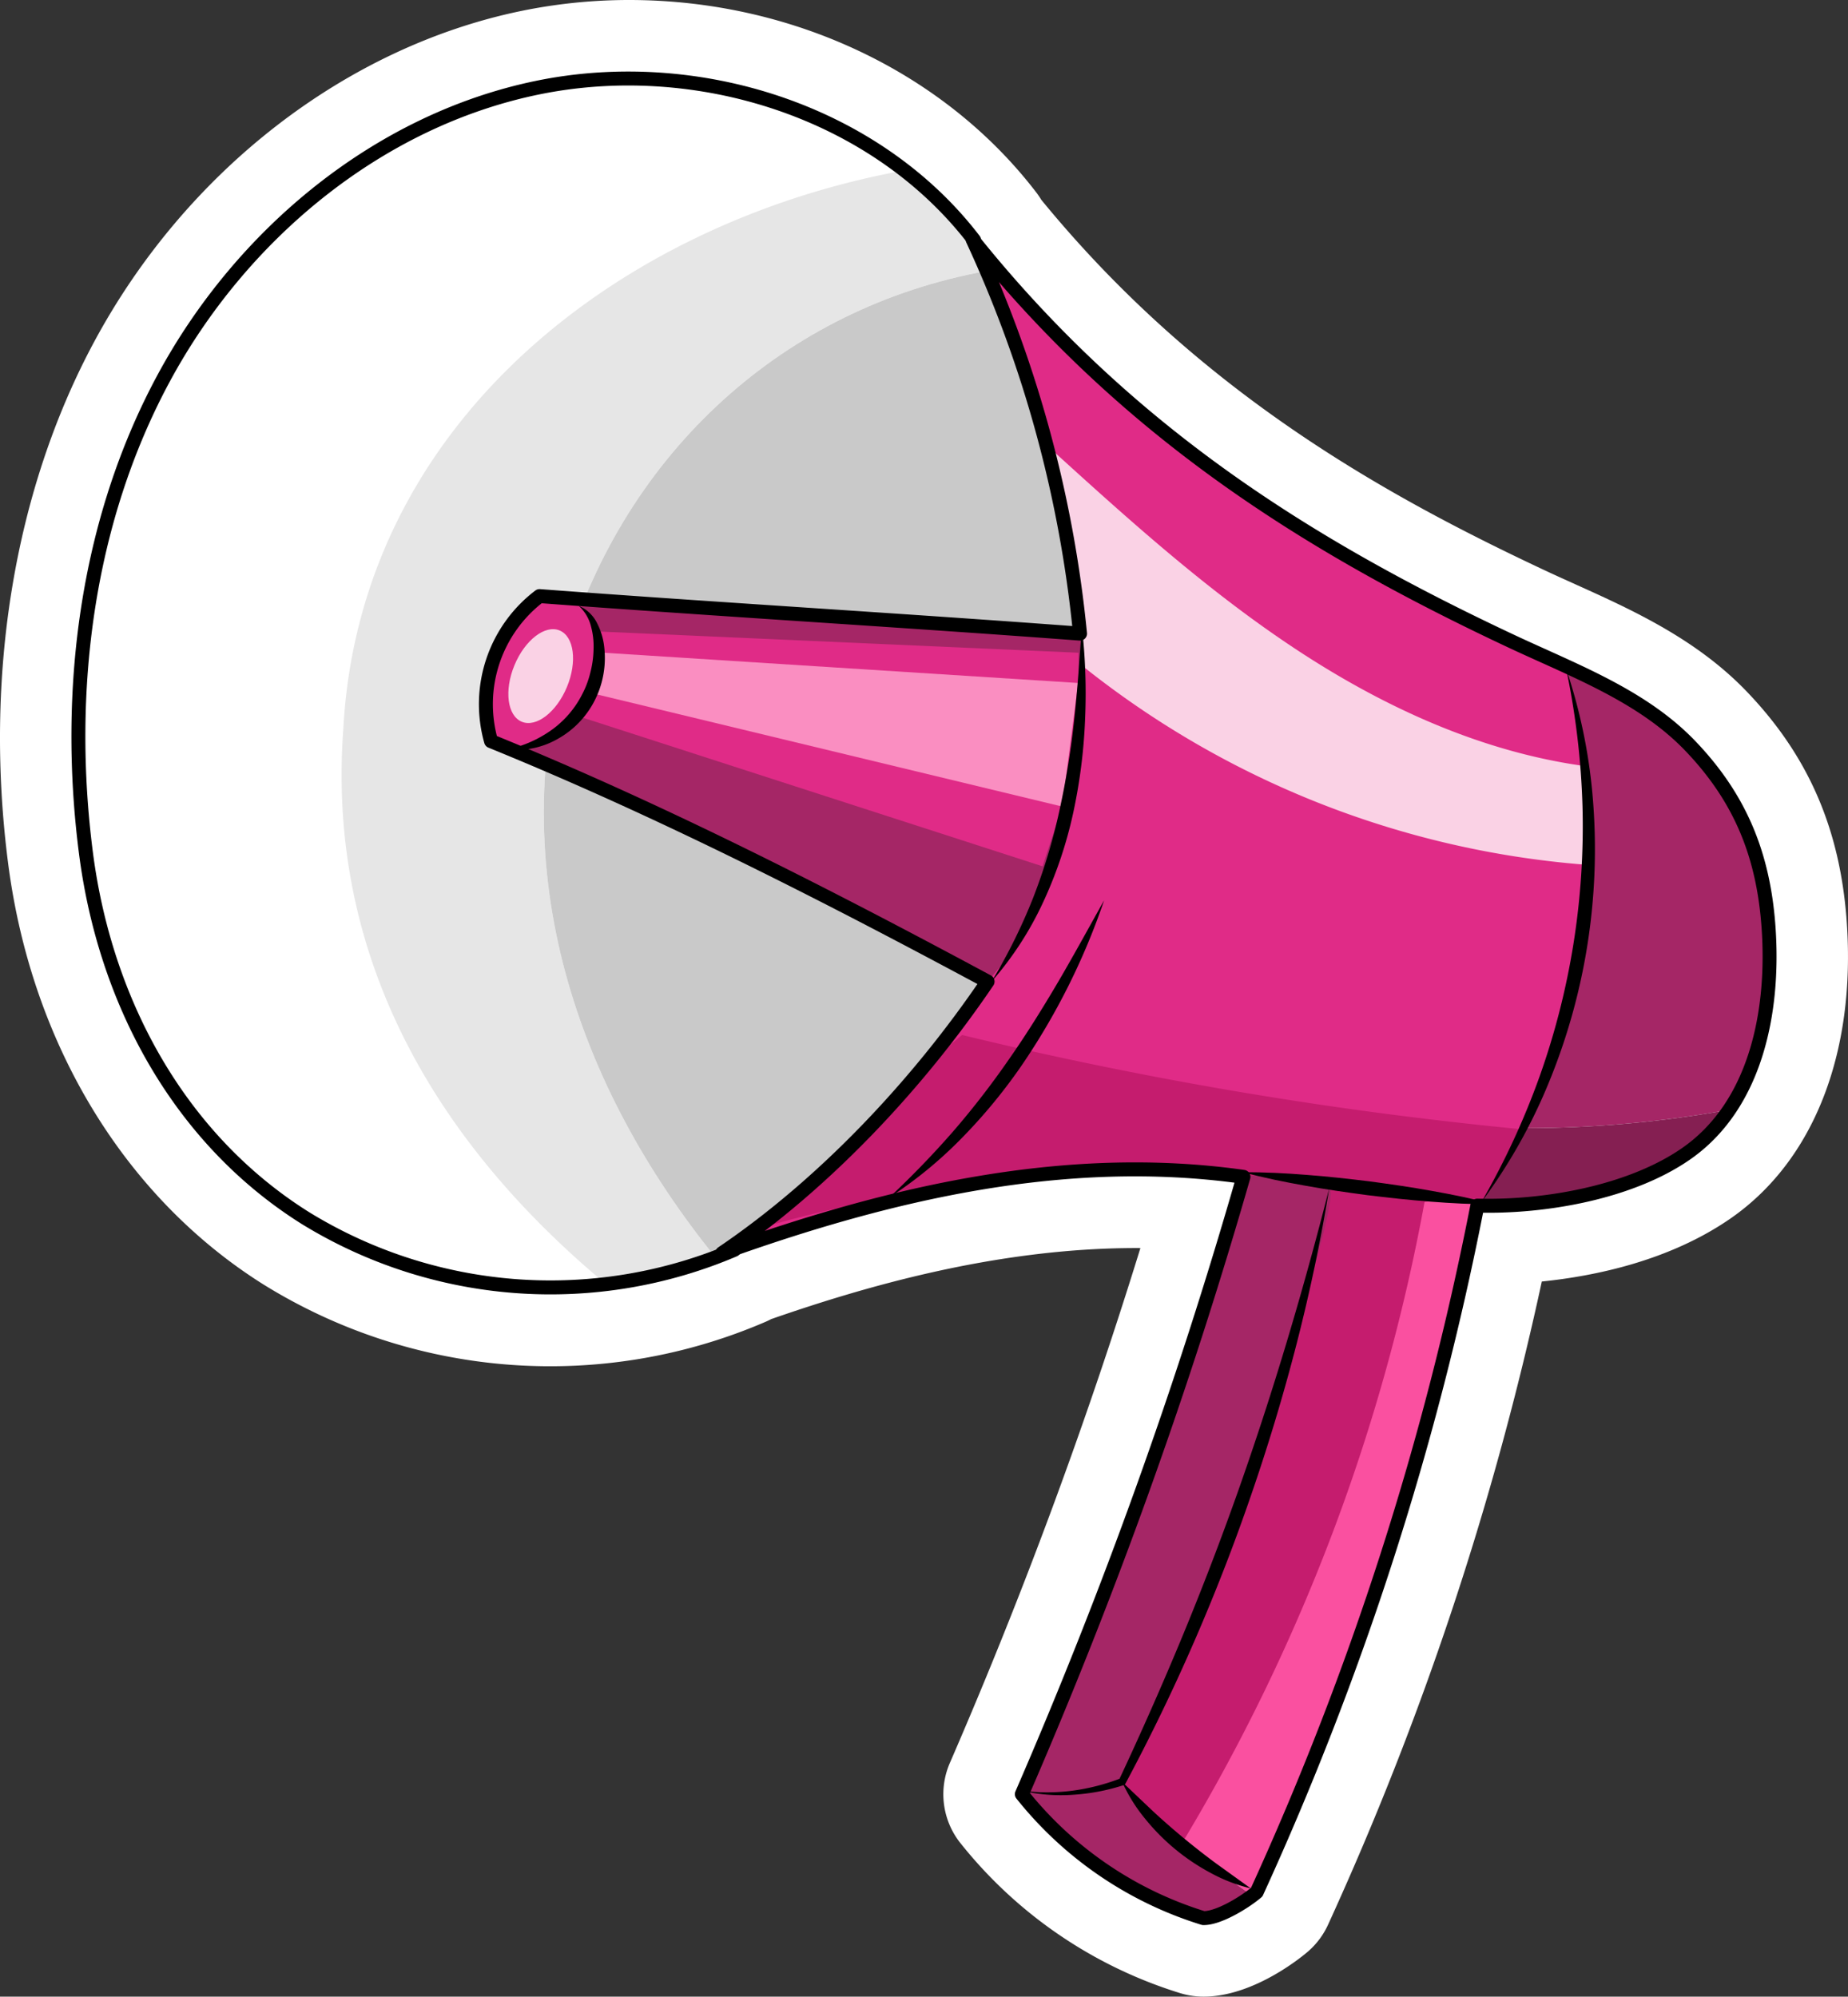 <svg xmlns="http://www.w3.org/2000/svg" viewBox="0 0 264.765 286"><rect x="0" y="0" width="264.765" height="286" fill="#333333" stroke="none"/><defs><style>.cls-1{fill:#fff;}.cls-2{fill:#e6e6e6;}.cls-3{fill:#c9c9c9;}.cls-4{fill:#e02b87;}.cls-5{fill:#fa50a0;}.cls-6{fill:#c51c6e;}.cls-7{fill:#a52666;}.cls-8{fill:#851f52;}.cls-9{fill:#fa8ec1;}.cls-10{fill:#fad2e5;}.cls-11{fill:none;stroke:#000;stroke-linecap:round;stroke-linejoin:round;stroke-width:2px;}</style></defs><title>vsco-speaker</title><g id="Layer_7"><path d="M189.894,287.998a6.446,6.446,0,0,1-1.701-.273,59.519,59.519,0,0,1-29.086-19.863,6.232,6.232,0,0,1-.815-6.341,719.879,719.879,0,0,0,29.383-80.507c-2.392-.161-4.824-.242-7.275-.242-21.293,0-41.102,5.978-54.357,10.601a6.138,6.138,0,0,1-.721.374,72.915,72.915,0,0,1-67.355-5.028c-18.619-11.721-31.095-32.4-34.23-56.735-3.339-25.911.853-51.374,11.801-71.699C48,35.146,69.566,18.397,93.226,13.484A71.601,71.601,0,0,1,107.75,12c21.758,0,42.083,9.572,54.369,25.604a6.153,6.153,0,0,1,.553.856c23.193,28.465,50.462,43.645,74.105,54.741,1.482.696,2.983,1.373,4.487,2.051,8.089,3.649,16.452,7.421,23.035,14.296,7.963,8.316,12.067,17.801,12.918,29.85,1.202,17.012-4.123,30.897-14.609,38.096-9.323,6.399-21.527,7.994-28.208,8.365a444.766,444.766,0,0,1-31.062,94.774,6.201,6.201,0,0,1-1.605,2.134c-.065.056-6.16,5.231-11.674,5.231C190.003,288,189.949,287.999,189.894,287.998Z" class="cls-1" transform="translate(-17.619 -7)"/><path d="M107.75,17c19.781,0,38.952,8.707,50.4,23.646a1.233,1.233,0,0,1,.216.445c23.9,29.561,51.96,45.221,76.286,56.638,1.505.706,3.029,1.394,4.556,2.083,7.653,3.452,15.566,7.022,21.478,13.196,7.208,7.527,10.768,15.775,11.542,26.744,1.074,15.198-3.464,27.452-12.451,33.622-8.188,5.62-20.069,7.593-28.988,7.593-.167,0-.335-.001-.5-.002a439.68,439.68,0,0,1-31.498,97.589,1.23,1.23,0,0,1-.319.425C196.996,280.245,192.845,283,190.058,283a1.523,1.523,0,0,1-.398-.055,54.472,54.472,0,0,1-26.621-18.171,1.24,1.24,0,0,1-.161-1.26,723.032,723.032,0,0,0,31.296-86.894,109.556,109.556,0,0,0-13.774-.848c-21.59,0-41.86,5.913-56.696,11.122a1.23,1.23,0,0,1-.389.273,66.842,66.842,0,0,1-26.785,5.537,67.556,67.556,0,0,1-35.899-10.217c-17.352-10.924-28.992-30.294-31.935-53.143-3.206-24.882.787-49.277,11.244-68.689C51.711,38.801,72.011,22.997,94.242,18.38A66.463,66.463,0,0,1,107.75,17m0-10A76.612,76.612,0,0,0,92.21,8.589c-25.089,5.21-47.92,22.902-61.075,47.325C19.695,77.152,15.306,103.684,18.777,130.623c3.326,25.819,16.639,47.807,36.525,60.327a77.915,77.915,0,0,0,72.024,5.377q.4-.175.782-.379c12.906-4.481,31.975-10.176,52.291-10.176q.304,0,.607.002a715.301,715.301,0,0,1-27.298,73.748,11.233,11.233,0,0,0,1.466,11.429,64.563,64.563,0,0,0,31.544,21.552,11.417,11.417,0,0,0,3.024.492q.158.005.315.005c7.222,0,14.159-5.775,14.926-6.433a11.303,11.303,0,0,0,2.907-3.868A449.708,449.708,0,0,0,238.515,190.565c7.676-.78,18.233-2.983,26.921-8.947,11.987-8.229,18.098-23.745,16.768-42.572-.938-13.278-5.48-23.75-14.295-32.955-7.254-7.576-16.464-11.731-24.589-15.396-1.456-.657-2.961-1.335-4.419-2.019-23.044-10.815-49.59-25.572-72.095-53.056a11.311,11.311,0,0,0-.717-1.054C152.861,17.304,131.053,7,107.75,7Z" class="cls-1" transform="translate(-17.619 -7)"/><path d="M66.791,111.65c2.268-44.232,39.847-72.87,80.402-80.241C132.649,20.141,112.686,15.807,94.501,19.583,71.664,24.325,52.097,40.699,41.037,61.233s-14.086,44.811-11.106,67.944c2.735,21.228,13.254,40.849,31.367,52.253a66.939,66.939,0,0,0,43.13,9.49C81.034,171.469,64.397,145.163,66.791,111.65Z" class="cls-1" transform="translate(-17.619 -7)"/><path d="M98.994,99.264c9.194-28.73,32.253-48.919,61.256-53.664q-1.499-2.143-3.077-4.211a54.855,54.855,0,0,0-9.98-9.981C106.638,38.78,69.059,67.419,66.791,111.65c-2.394,33.513,14.243,59.818,37.636,79.269a64.992,64.992,0,0,0,15.695-3.816C100.307,162.609,89.568,131.829,98.994,99.264Z" class="cls-2" transform="translate(-17.619 -7)"/><path d="M176.797,83.262c-2.542-13.462-8.643-26.364-16.547-37.662-29.002,4.745-52.062,24.934-61.256,53.664-9.427,32.564,1.312,63.345,21.127,87.84.906-.347,1.813-.691,2.702-1.081,9.579-4.196,19.097-14.277,26.883-21.258,7.723-6.926,15.565-13.993,20.909-22.884C180.969,124.654,180.527,103.012,176.797,83.262Z" class="cls-3" transform="translate(-17.619 -7)"/><path d="M241.999,102.788c.038-.102.083-.203.122-.304-2.665-1.229-5.356-2.409-7.989-3.644-29.069-13.643-55.024-29.922-77.16-57.515a174.326,174.326,0,0,1,15.383,56.437c-.749-.056-1.499-.105-2.248-.161,2.124,17.196-.962,36.731-12.22,49.345.404.217.819.436,1.221.652-9.919,14.644-23.372,28.99-38.023,38.899,23.608-8.468,48.668-14.426,74.064-10.997a31.22,31.22,0,0,1,12.102,1.423,47.374,47.374,0,0,1,22.648,2.206A95.113,95.113,0,0,0,241.999,102.788Z" class="cls-4" transform="translate(-17.619 -7)"/><path d="M207.252,176.923c.271.089.545.171.813.268,2.043.738-11.379,41.585-12.735,45.402q-4.012,11.287-8.796,22.28c-1.348,3.097-2.607,6.346-4.026,9.375-1.04,2.22-3.811,4.771-3.844,7.3-.025,1.92,1.538,3.441,2.981,4.708a139.288,139.288,0,0,0,15.408,12.268c.228-.173.442-.342.62-.495a438.394,438.394,0,0,0,31.608-98.331c.263.007.534.005.8.009-.069-.185-.13-.362-.199-.547l.019-.03A47.374,47.374,0,0,0,207.252,176.923Z" class="cls-5" transform="translate(-17.619 -7)"/><path d="M187.352,270.38a273.381,273.381,0,0,0,34.367-91.22c5.756-.814,7.382.185,9.864.333,1.944-3.416,3.853-7.156,5.797-10.572a575.231,575.231,0,0,1-81.93-13.668,219.059,219.059,0,0,0-27.389,27.224c12.052-3.446,24.02-5.163,36.439-6.866s25.255-1.603,37.266,1.985c-2.39,24.771-8.448,48.822-20.736,70.463-2.458,4.328-5.179,8.832-5.197,13.809S182.419,271.038,187.352,270.38Z" class="cls-6" transform="translate(-17.619 -7)"/><path d="M178.664,261.548c.033-2.528,2.804-5.08,3.844-7.3,1.419-3.029,2.678-6.279,4.026-9.375q4.781-10.984,8.796-22.28c1.356-3.816,14.778-44.663,12.735-45.402a31.083,31.083,0,0,0-12.915-1.691c.206.028.412.044.618.073a723.119,723.119,0,0,1-31.746,88.425,53.346,53.346,0,0,0,26.011,17.753c1.99.023,5.203-1.846,7.021-3.228a139.288,139.288,0,0,1-15.408-12.268C180.202,264.988,178.639,263.468,178.664,261.548Z" class="cls-7" transform="translate(-17.619 -7)"/><path d="M101.472,106.696c1.699-4.248,2.231-9.66.001-13.841-2.184-.158-4.369-.306-6.552-.47a19.434,19.434,0,0,0-6.948,20.781c1.705.694,3.401,1.423,5.1,2.138C97.032,113.285,100.213,110.472,101.472,106.696Z" class="cls-4" transform="translate(-17.619 -7)"/><path d="M172.355,97.762c-22.856-1.693-49.117-2.762-71.98-4.419,3.5,2.875,3.418,8.596,1.719,12.844-1.259,3.776-5.958,6.695-9.917,8.714,22.504,9.471,46.581,21.778,66.931,32.696C170.366,134.985,173.62,115.305,172.355,97.762Z" class="cls-7" transform="translate(-17.619 -7)"/><path d="M271.001,139.829c-.731-10.344-4.03-18.484-11.201-25.974-4.889-5.106-11.201-8.384-17.678-11.37-.039.101-.084.202-.122.304a95.293,95.293,0,0,1-6.18,65.809,163.346,163.346,0,0,0,29.552-2.636C270.285,158.708,271.642,148.915,271.001,139.829Z" class="cls-7" transform="translate(-17.619 -7)"/><path d="M235.819,168.598a90.634,90.634,0,0,1-5.938,10.562c.069.186.131.363.199.547,9.532.123,21.246-2.041,29.003-7.365a23.941,23.941,0,0,0,6.288-6.38A163.346,163.346,0,0,1,235.819,168.598Z" class="cls-8" transform="translate(-17.619 -7)"/><polygon points="154.518 93.5 85.836 90.462 82.58 102.503 149.372 124.093 153.114 112.666 154.518 100.935 154.518 93.5" class="cls-4"/><polygon points="154.466 97.831 85.334 93.424 84.068 99.119 152.176 115.53 154.466 97.831" class="cls-9"/><ellipse cx="95.085" cy="103.845" class="cls-10" rx="7.077" ry="4.07" transform="translate(-54.88 144.902) rotate(-67.478)"/><path d="M168.06,71.202C179.267,81.388,190.555,91.588,203.19,99.936s26.768,14.835,41.779,16.837c-.033,4.748-.347,9.327-.379,14.074a131.946,131.946,0,0,1-72.033-28.576A92.274,92.274,0,0,0,168.06,71.202Z" class="cls-10" transform="translate(-17.619 -7)"/><path d="M229.281,179.698a438.395,438.395,0,0,1-31.608,98.331c-1.603,1.375-5.401,3.749-7.641,3.723a53.346,53.346,0,0,1-26.011-17.753,723.113,723.113,0,0,0,31.746-88.425c-25.608-3.611-50.882,2.387-74.682,10.924,14.651-9.908,28.104-24.254,38.023-38.899-22.221-11.943-46.401-24.369-71.136-34.431A19.434,19.434,0,0,1,94.921,92.385c25.783,1.934,51.651,3.443,77.434,5.377a174.326,174.326,0,0,0-15.383-56.437c22.137,27.594,48.091,43.872,77.16,57.515,9.032,4.239,18.767,7.808,25.667,15.014,7.172,7.49,10.47,15.63,11.201,25.974.86,12.168-1.859,25.61-11.917,32.513C251.11,177.815,238.948,179.955,229.281,179.698Z" class="cls-11" transform="translate(-17.619 -7)"/><path d="M172.612,96.684a84.385,84.385,0,0,1,.465,13.429,77.949,77.949,0,0,1-1.713,13.388,61.206,61.206,0,0,1-4.332,12.817,47.328,47.328,0,0,1-7.345,11.28,80.581,80.581,0,0,0,5.913-11.9,83.519,83.519,0,0,0,3.813-12.63,119.587,119.587,0,0,0,2.114-13.072C172.01,105.589,172.302,101.151,172.612,96.684Z" transform="translate(-17.619 -7)"/><path d="M231.584,179.492c-3.038.029-6.051-.137-9.055-.372-3.005-.223-5.996-.561-8.983-.922-2.982-.398-5.962-.821-8.926-1.36-2.966-.526-5.922-1.123-8.853-1.916,3.039-.032,6.052.133,9.055.369,3.005.223,5.996.562,8.982.925,2.982.401,5.961.824,8.925,1.363C225.696,178.106,228.653,178.701,231.584,179.492Z" transform="translate(-17.619 -7)"/><path d="M157.173,41.39C142.987,22.876,117.338,14.841,94.501,19.583S52.097,40.699,41.037,61.233s-14.086,44.811-11.106,67.944c2.735,21.228,13.254,40.85,31.367,52.253a67.055,67.055,0,0,0,61.527,4.593" class="cls-11" transform="translate(-17.619 -7)"/><path d="M145.025,178.53a130.21,130.21,0,0,0,9.185-9.504,120.276,120.276,0,0,0,8.033-10.395c2.513-3.59,4.822-7.325,7.056-11.116,2.224-3.799,4.335-7.674,6.507-11.55a97.472,97.472,0,0,1-11.921,23.806,77.772,77.772,0,0,1-8.535,10.311A60.328,60.328,0,0,1,145.025,178.53Z" transform="translate(-17.619 -7)"/><path d="M229.881,179.16a110.868,110.868,0,0,0,8.319-17.972,106.819,106.819,0,0,0,6.143-38.734,111.171,111.171,0,0,0-2.344-19.665,78.27,78.27,0,0,1,3.903,19.586,87.879,87.879,0,0,1-6.249,39.367A78.415,78.415,0,0,1,229.881,179.16Z" transform="translate(-17.619 -7)"/><path d="M208.065,177.191c-1.204,7.436-2.765,14.819-4.634,22.125q-2.817,10.956-6.505,21.672-3.67,10.708-8.191,21.098-4.513,10.379-9.853,20.363l-.013.024a.5.5,0,0,1-.284.238,29.247,29.247,0,0,1-7.293,1.376,24.631,24.631,0,0,1-7.332-.599,27.791,27.791,0,0,0,7.277.018,30.26,30.26,0,0,0,6.992-1.796l-.296.262q4.789-10.206,9.1-20.606,4.301-10.404,8.054-21.018,3.738-10.617,6.97-21.411Q205.289,188.142,208.065,177.191Z" transform="translate(-17.619 -7)"/><path d="M178.396,262.254l4.38,4.156c1.456,1.351,2.943,2.647,4.461,3.905,1.522,1.253,3.072,2.473,4.672,3.649l4.901,3.528a23.222,23.222,0,0,1-5.731-2.207,30.564,30.564,0,0,1-9.441-7.817A23.348,23.348,0,0,1,178.396,262.254Z" transform="translate(-17.619 -7)"/><path d="M90.328,114.352a17.117,17.117,0,0,0,6.356-2.819,14.154,14.154,0,0,0,4.323-5.041,13.458,13.458,0,0,0,1.183-3.12,14.397,14.397,0,0,0,.468-3.331,10.986,10.986,0,0,0-.376-3.352,5.866,5.866,0,0,0-1.769-2.928,5.244,5.244,0,0,1,2.678,2.556,9.87,9.87,0,0,1,1.026,3.661,13.436,13.436,0,0,1-1.433,7.429,13.059,13.059,0,0,1-5.267,5.439A11.921,11.921,0,0,1,90.328,114.352Z" transform="translate(-17.619 -7)"/></g></svg>